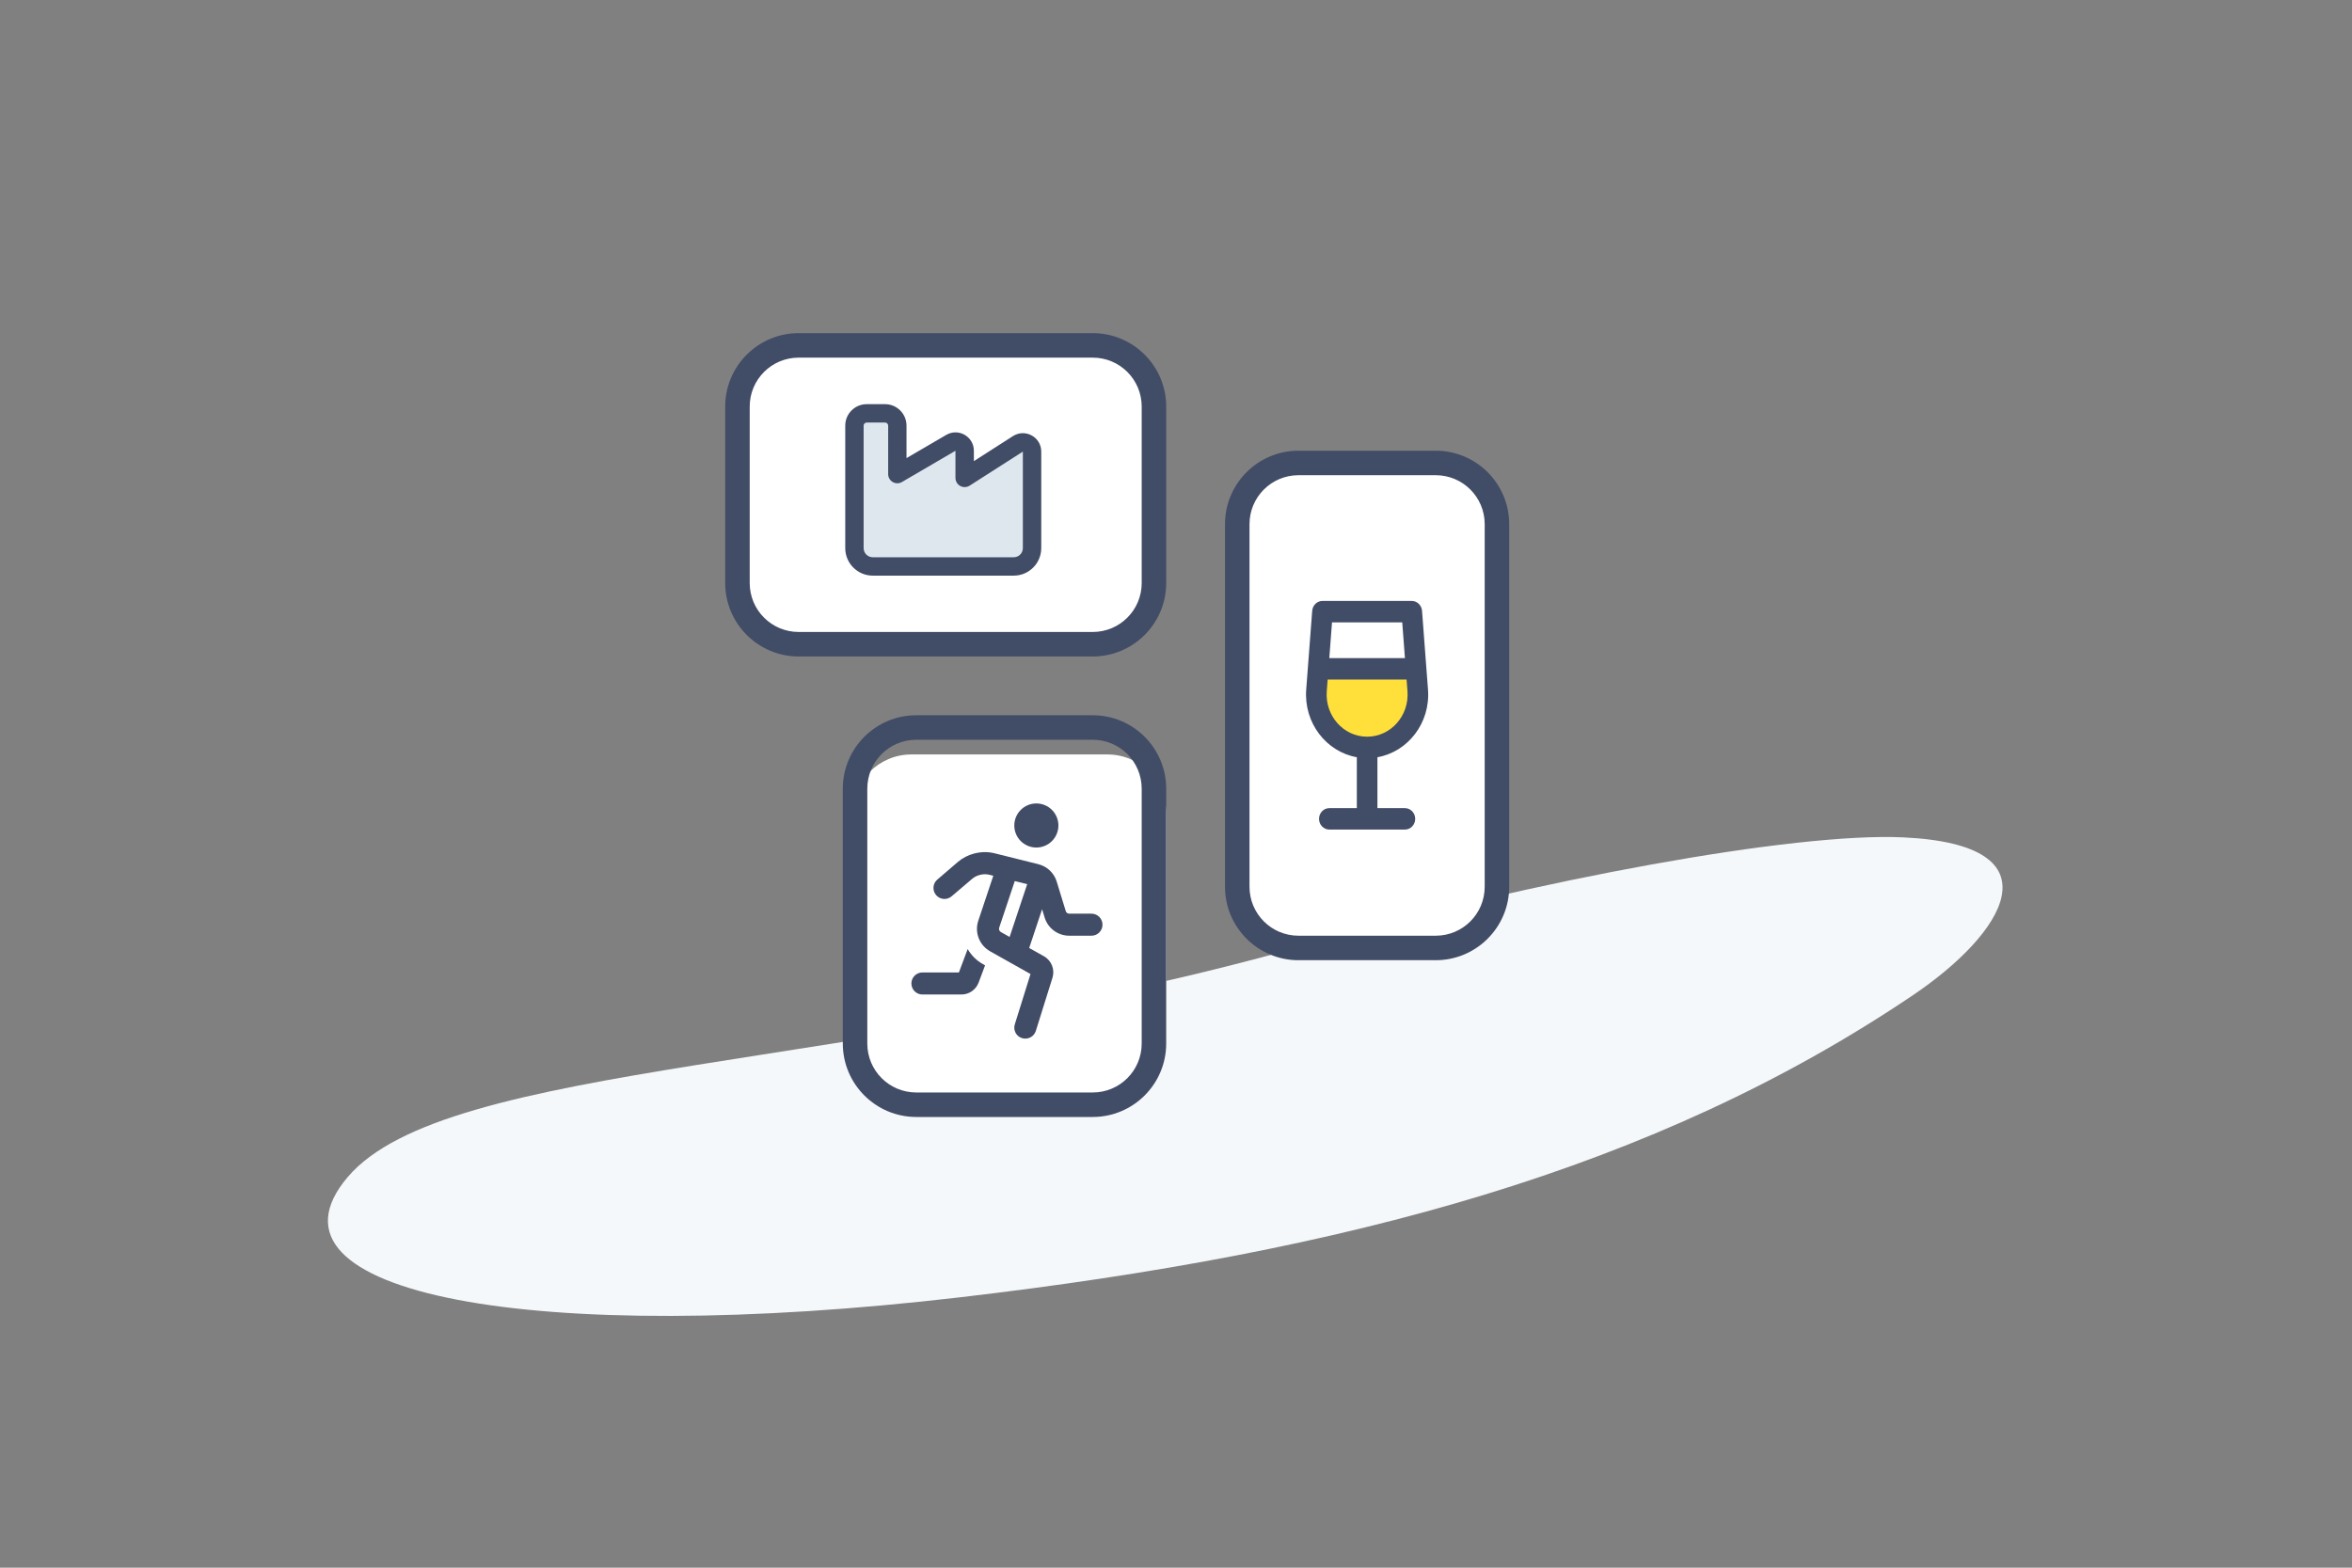 <svg width="240" height="160" viewBox="0 0 240 160" fill="none" xmlns="http://www.w3.org/2000/svg">
<rect x="0" y="0" width="240" height="160" fill="#808080" stroke="none"/>
<g clip-path="url(#clip0_51_299)">
<path d="M133.545 96.387C87.673 109.441 45.579 108.222 35.471 120.144C25.362 132.066 54.493 137.489 98.093 132.389C137.361 127.796 168.828 119.373 195.21 101.56C204.45 95.322 210.435 86.203 194.161 85.461C183.139 84.959 157.033 89.703 133.545 96.387Z" fill="#F5F8FA"/>
<path d="M126 53C126 49.686 128.686 47 132 47H147C150.314 47 153 49.686 153 53V91C153 94.314 150.314 97 147 97H132C128.686 97 126 94.314 126 91V53Z" fill="white"/>
<path d="M75 41C75 37.686 77.686 35 81 35H112C115.314 35 118 37.686 118 41V60C118 63.314 115.314 66 112 66H81C77.686 66 75 63.314 75 60V41Z" fill="white"/>
<path d="M88.5 57.5L87.5 57V42.5H91.5L92 48.5L98 45L98.5 48.5L105 45V56.5L104 57.5H88.5Z" fill="#DEE6EE"/>
<path d="M88.438 43.125C88.266 43.125 88.125 43.266 88.125 43.438V51.875V53.75V55.938C88.125 56.457 88.543 56.875 89.062 56.875H103.438C103.957 56.875 104.375 56.457 104.375 55.938V52.5V51.875V46.09L98.941 49.566C98.652 49.75 98.285 49.762 97.984 49.598C97.684 49.434 97.496 49.117 97.496 48.773V46.004L92.035 49.195C91.746 49.363 91.387 49.367 91.098 49.199C90.809 49.031 90.629 48.723 90.629 48.387V43.438C90.629 43.266 90.488 43.125 90.316 43.125H88.438ZM86.25 43.438C86.25 42.23 87.231 41.25 88.438 41.25H90.312C91.519 41.25 92.5 42.23 92.5 43.438V46.754L96.555 44.387C97.805 43.656 99.375 44.559 99.375 46.008V47.062L103.363 44.508C104.613 43.711 106.25 44.605 106.25 46.09V51.875V52.5V55.938C106.25 57.492 104.992 58.75 103.438 58.75H89.062C87.508 58.75 86.25 57.492 86.25 55.938V53.75V51.875V43.438Z" fill="#414C66"/>
<path d="M87 83C87 79.686 89.686 77 93 77H113C116.314 77 119 79.686 119 83V106C119 109.314 116.314 112 113 112H93C89.686 112 87 109.314 87 106V83Z" fill="white"/>
<path d="M111.5 36.5C114.266 36.5 116.5 38.734 116.5 41.5V59.5C116.5 62.266 114.266 64.5 111.5 64.5H81.5C78.734 64.5 76.5 62.266 76.5 59.5V41.5C76.5 38.734 78.734 36.5 81.5 36.5H111.5ZM81.5 34C77.359 34 74 37.359 74 41.5V59.5C74 63.641 77.359 67 81.5 67H111.5C115.641 67 119 63.641 119 59.5V41.5C119 37.359 115.641 34 111.5 34H81.5ZM146.5 48.5C149.266 48.5 151.5 50.734 151.5 53.5V90.5C151.5 93.266 149.266 95.5 146.5 95.5H132.5C129.734 95.5 127.5 93.266 127.5 90.5V53.5C127.5 50.734 129.734 48.5 132.5 48.5H146.5ZM132.5 46C128.359 46 125 49.359 125 53.5V90.5C125 94.641 128.359 98 132.5 98H146.5C150.641 98 154 94.641 154 90.5V53.5C154 49.359 150.641 46 146.5 46H132.5ZM93.5 75.5H111.5C114.266 75.5 116.5 77.734 116.5 80.5V106.5C116.5 109.266 114.266 111.5 111.5 111.5H93.5C90.734 111.5 88.5 109.266 88.5 106.5V80.5C88.5 77.734 90.734 75.5 93.5 75.5ZM86 80.5V106.5C86 110.641 89.359 114 93.5 114H111.5C115.641 114 119 110.641 119 106.5V80.5C119 76.359 115.641 73 111.5 73H93.5C89.359 73 86 76.359 86 80.5Z" fill="#414C66"/>
<path d="M144.6 68.814L134.886 68.333L134.4 70.255L135.371 75.059L140.714 76.5L144.6 73.137V68.814Z" fill="#FFE03B"/>
<path d="M143.673 62.5H135.327L134.4 68.333H144.6L143.673 62.5Z" fill="white"/>
<path d="M133.899 62.34C133.943 61.771 134.399 61.333 134.946 61.333H144.058C144.605 61.333 145.061 61.771 145.105 62.34L145.714 70.38C145.972 73.779 143.672 76.732 140.553 77.284V82.479H143.357C143.939 82.479 144.408 82.967 144.408 83.573C144.408 84.179 143.939 84.667 143.357 84.667H139.502H135.647C135.064 84.667 134.596 84.179 134.596 83.573C134.596 82.967 135.064 82.479 135.647 82.479H138.451V77.284C135.332 76.732 133.032 73.779 133.286 70.38L133.899 62.34ZM139.502 75.188C141.911 75.188 143.808 73.05 143.62 70.553L143.528 69.354H135.476L135.384 70.553C135.196 73.05 137.093 75.188 139.502 75.188ZM135.643 67.167H143.361L143.085 63.521H135.919L135.643 67.167Z" fill="#414C66"/>
<g clip-path="url(#clip1_51_299)">
<path d="M103.5 84.25C103.5 83.653 103.737 83.081 104.159 82.659C104.581 82.237 105.153 82 105.75 82C106.347 82 106.919 82.237 107.341 82.659C107.763 83.081 108 83.653 108 84.25C108 84.847 107.763 85.419 107.341 85.841C106.919 86.263 106.347 86.5 105.75 86.5C105.153 86.5 104.581 86.263 104.159 85.841C103.737 85.419 103.5 84.847 103.5 84.25ZM99.502 87.091C100.158 86.927 100.847 86.927 101.503 87.091L105.956 88.202C106.847 88.427 107.559 89.097 107.827 89.978L108.75 92.987C108.797 93.147 108.942 93.25 109.106 93.25H111.375C111.998 93.25 112.5 93.752 112.5 94.375C112.5 94.998 111.998 95.5 111.375 95.5H109.106C107.953 95.5 106.936 94.75 106.598 93.648L106.336 92.795L105.019 96.752L106.523 97.595C107.297 98.031 107.658 98.945 107.395 99.789L105.698 105.213C105.511 105.808 104.883 106.136 104.288 105.953C103.692 105.77 103.364 105.138 103.552 104.542L105.155 99.409L101.03 97.089C99.933 96.47 99.427 95.162 99.825 93.972L101.358 89.378L100.955 89.28C100.655 89.205 100.345 89.205 100.045 89.28L99.961 89.303C99.68 89.373 99.417 89.509 99.197 89.697L97.106 91.478C96.633 91.881 95.925 91.83 95.522 91.356C95.119 90.883 95.17 90.175 95.644 89.772L97.73 87.981C98.217 87.564 98.794 87.269 99.412 87.109L99.497 87.086L99.502 87.091ZM103.022 95.627L104.817 90.236L103.547 89.922L101.958 94.68C101.902 94.848 101.972 95.036 102.131 95.125L103.022 95.627ZM97.847 99.25L98.742 96.864C99.103 97.487 99.628 98.022 100.289 98.392L100.519 98.523L99.858 100.286C99.581 101.017 98.883 101.5 98.105 101.5H94.125C93.502 101.5 93 100.998 93 100.375C93 99.752 93.502 99.25 94.125 99.25H97.847Z" fill="#414C66"/>
</g>
</g>
<defs>
<clipPath id="clip0_51_299">
<rect width="240" height="160" fill="white"/>
</clipPath>
<clipPath id="clip1_51_299">
<rect width="21" height="24" fill="white" transform="translate(93 82)"/>
</clipPath>
</defs>
</svg>
